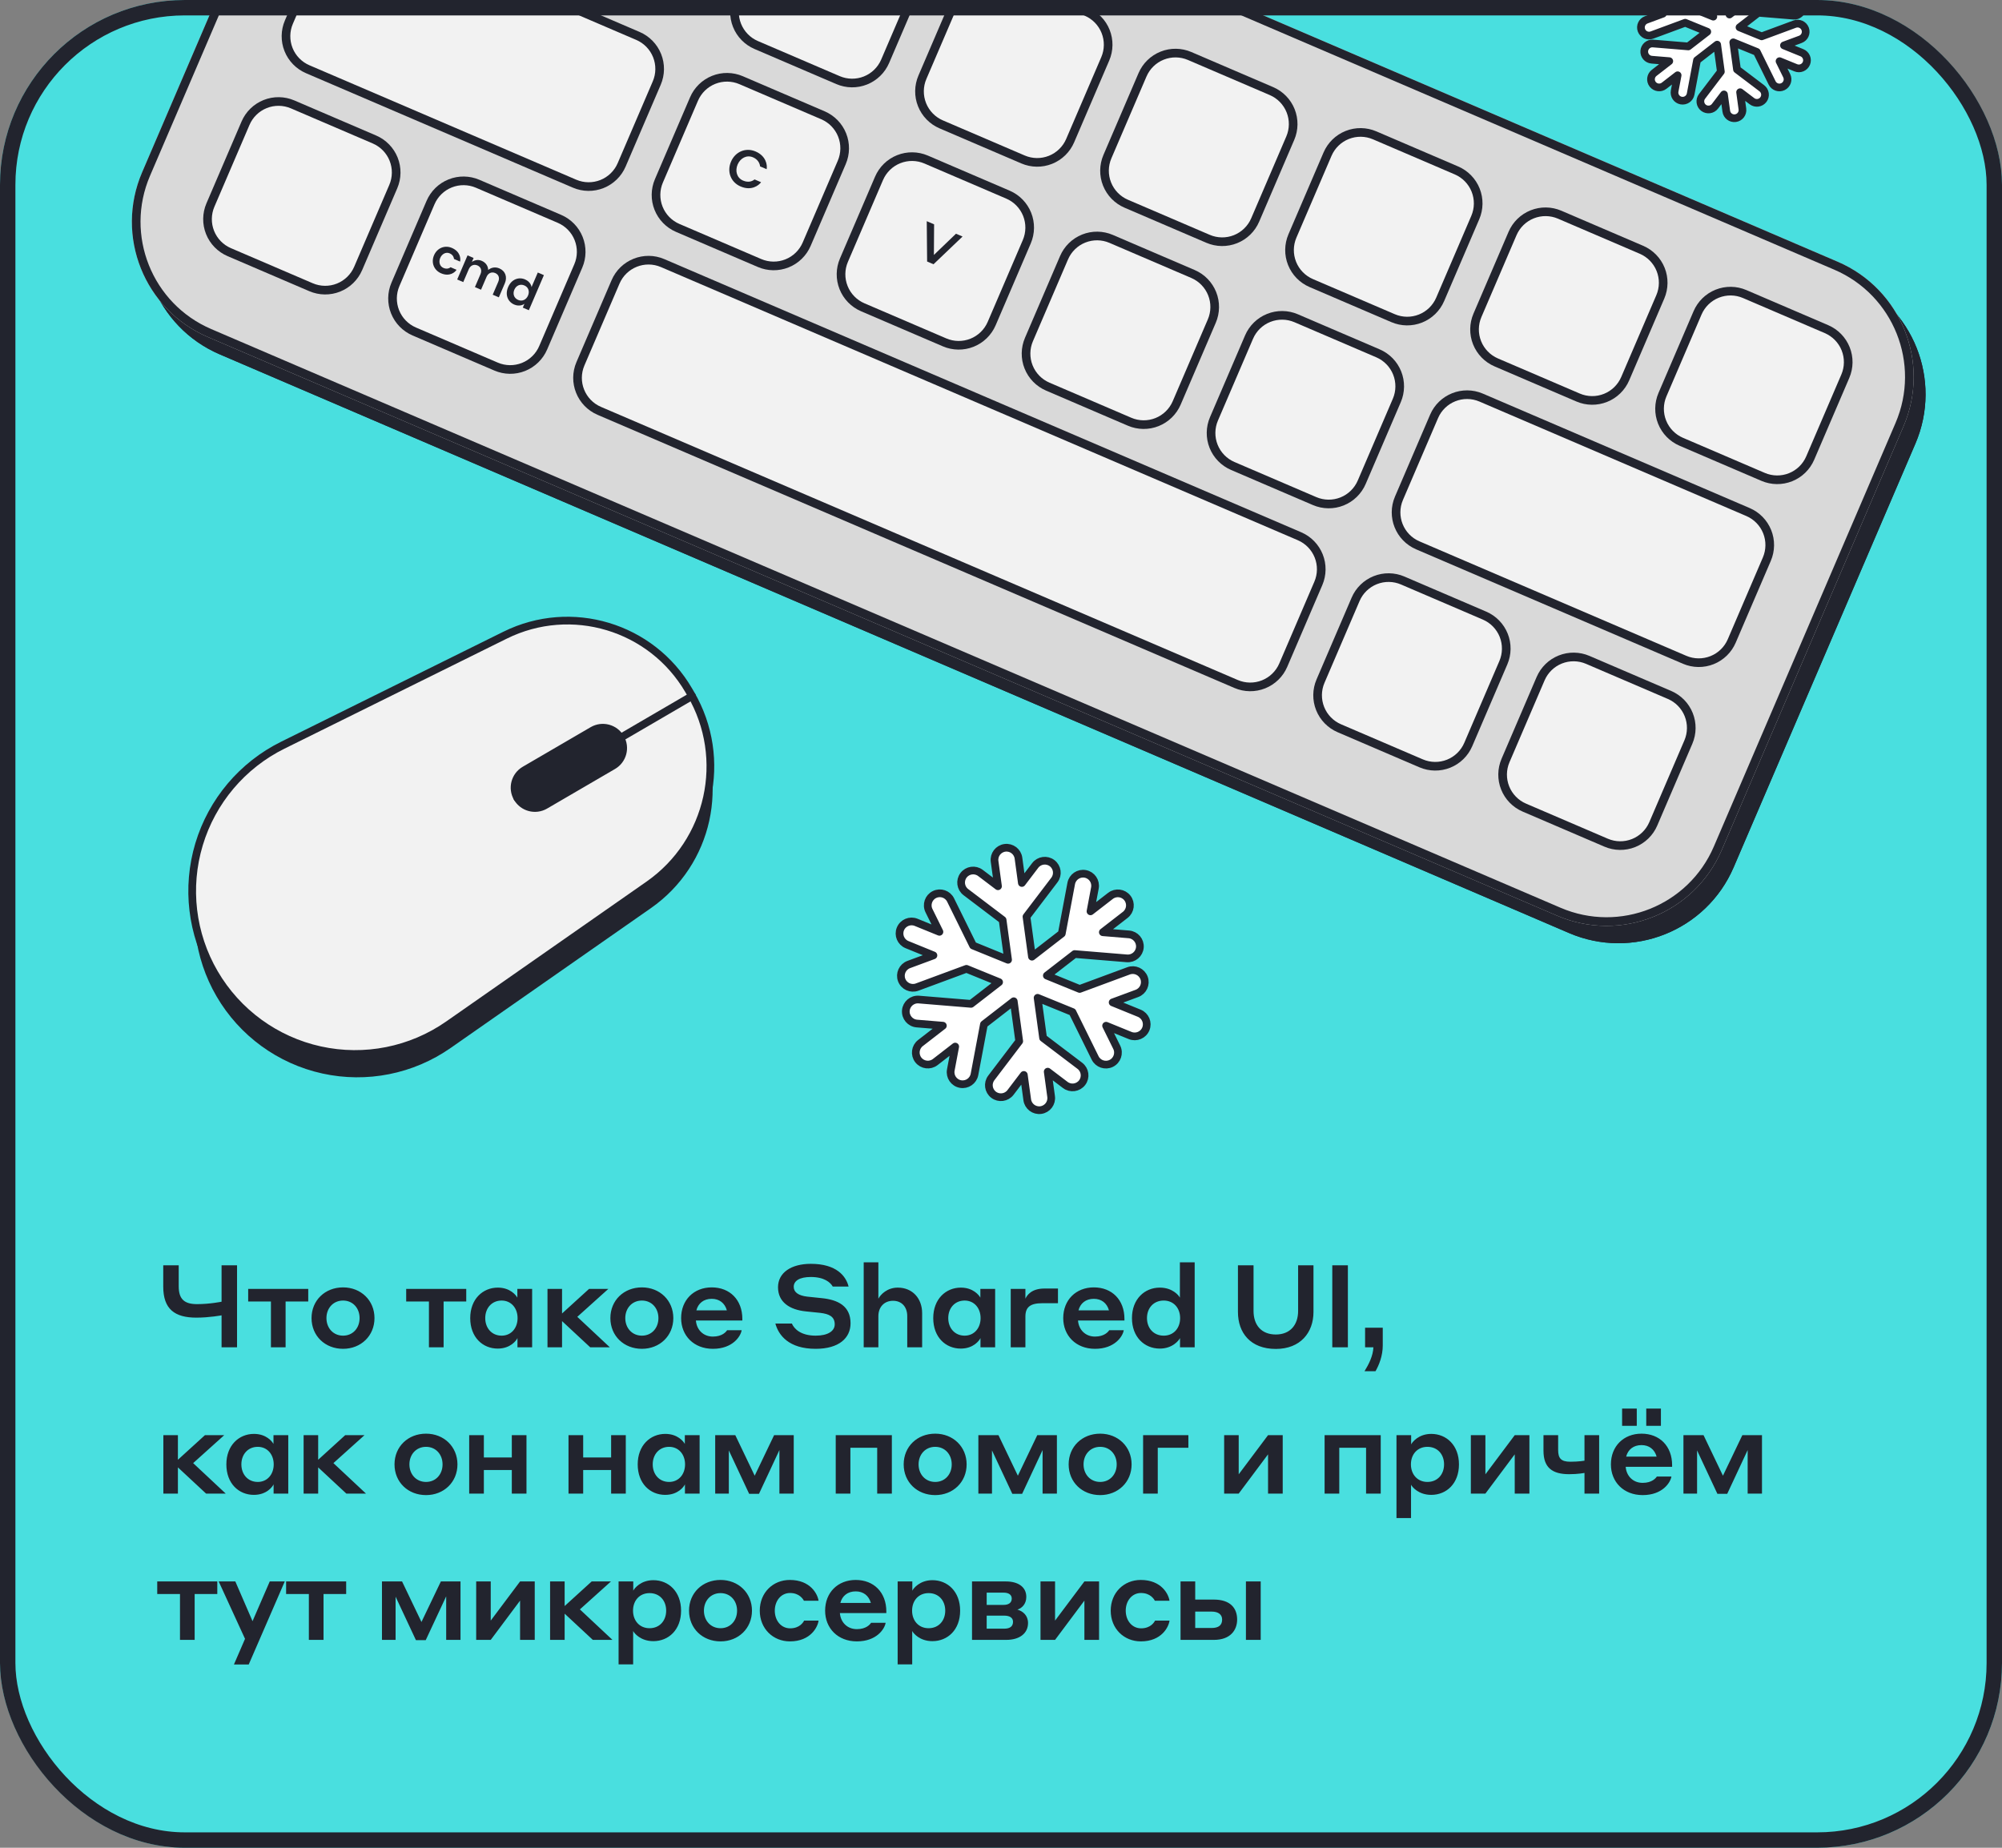 <?xml version="1.0" encoding="UTF-8"?> <svg xmlns="http://www.w3.org/2000/svg" width="260" height="240" viewBox="0 0 260 240" fill="none"><rect x="0" y="0" width="260" height="240" fill="#808080" stroke="none"/> <g clip-path="url(#clip0_340_613)"> <rect width="260" height="240" rx="24" fill="#49DFDF"></rect> <path d="M28.775 175V170.845C28.775 170.845 27.2 171.145 25.505 171.145C22.685 171.145 21.2 170.035 21.2 167.11V164.35H23.21V167.08C23.21 168.79 23.99 169.39 25.595 169.39C27.26 169.39 28.775 169.075 28.775 169.075V164.35H30.785V175H28.775ZM35.186 175V169.045H32.231V167.41H40.031V169.045H37.091V175H35.186ZM44.555 167.215C46.865 167.215 48.635 168.895 48.635 171.205C48.635 173.515 46.865 175.195 44.555 175.195C42.215 175.195 40.46 173.515 40.46 171.205C40.46 168.895 42.215 167.215 44.555 167.215ZM44.555 173.485C45.83 173.485 46.7 172.495 46.7 171.205C46.7 169.915 45.83 168.925 44.555 168.925C43.265 168.925 42.395 169.93 42.395 171.205C42.395 172.48 43.265 173.485 44.555 173.485ZM55.706 175V169.045H52.751V167.41H60.551V169.045H57.611V175H55.706ZM67.203 173.8C67.053 174.115 66.303 175.165 64.638 175.165C62.688 175.165 61.068 173.695 61.068 171.205C61.068 168.745 62.688 167.245 64.653 167.245C66.258 167.245 67.023 168.235 67.188 168.55V167.41H69.108V175H67.203V173.8ZM67.218 171.205C67.218 169.915 66.393 168.925 65.148 168.925C63.858 168.925 63.018 169.915 63.018 171.205C63.018 172.495 63.858 173.485 65.148 173.485C66.393 173.485 67.218 172.495 67.218 171.205ZM71.103 175V167.41H72.993V170.605L76.503 167.41H79.008L74.973 171.04L79.203 175H76.653L72.993 171.595V175H71.103ZM83.365 167.215C85.675 167.215 87.445 168.895 87.445 171.205C87.445 173.515 85.675 175.195 83.365 175.195C81.025 175.195 79.27 173.515 79.27 171.205C79.27 168.895 81.025 167.215 83.365 167.215ZM83.365 173.485C84.64 173.485 85.51 172.495 85.51 171.205C85.51 169.915 84.64 168.925 83.365 168.925C82.075 168.925 81.205 169.93 81.205 171.205C81.205 172.48 82.075 173.485 83.365 173.485ZM92.433 167.215C94.773 167.215 96.408 168.82 96.408 171.31V171.52H90.378C90.468 172.705 91.323 173.605 92.583 173.605C93.798 173.605 94.293 172.99 94.428 172.78H96.318C96.198 173.56 95.163 175.195 92.583 175.195C90.108 175.195 88.458 173.485 88.458 171.205C88.458 168.85 90.108 167.215 92.433 167.215ZM92.433 168.7C91.398 168.7 90.678 169.27 90.438 170.2H94.398C94.128 169.24 93.408 168.7 92.433 168.7ZM105.301 165.865C103.846 165.865 103.081 166.36 103.081 167.14C103.081 167.86 103.711 168.28 104.821 168.415C105.481 168.475 105.976 168.535 106.696 168.61C108.826 168.82 110.461 169.63 110.461 171.88C110.461 173.8 108.946 175.195 105.931 175.195C102.451 175.195 101.116 173.44 100.696 171.91H102.841C103.126 172.585 103.981 173.485 105.931 173.485C107.551 173.485 108.406 172.87 108.406 172.015C108.406 170.995 107.656 170.665 106.561 170.53C105.856 170.455 105.376 170.41 104.671 170.335C102.541 170.125 101.041 169.12 101.041 167.2C101.041 165.295 102.766 164.155 105.301 164.155C108.646 164.155 109.876 165.76 110.206 167.11H108.151C107.851 166.57 107.041 165.865 105.301 165.865ZM112.169 175V163.96H114.074V168.685C114.359 168.145 115.214 167.245 116.594 167.245C118.499 167.245 119.759 168.64 119.759 170.575V175H117.824V170.95C117.824 169.75 117.104 168.955 115.979 168.955C114.824 168.955 114.074 169.78 114.074 170.95V175H112.169ZM127.335 173.8C127.185 174.115 126.435 175.165 124.77 175.165C122.82 175.165 121.2 173.695 121.2 171.205C121.2 168.745 122.82 167.245 124.785 167.245C126.39 167.245 127.155 168.235 127.32 168.55V167.41H129.24V175H127.335V173.8ZM127.35 171.205C127.35 169.915 126.525 168.925 125.28 168.925C123.99 168.925 123.15 169.915 123.15 171.205C123.15 172.495 123.99 173.485 125.28 173.485C126.525 173.485 127.35 172.495 127.35 171.205ZM133.169 171.01V175H131.264V167.41H133.169V168.685C133.364 168.25 133.949 167.365 135.629 167.365H137.399V169.27H135.374C133.754 169.27 133.169 169.81 133.169 171.01ZM142.057 167.215C144.397 167.215 146.032 168.82 146.032 171.31V171.52H140.002C140.092 172.705 140.947 173.605 142.207 173.605C143.422 173.605 143.917 172.99 144.052 172.78H145.942C145.822 173.56 144.787 175.195 142.207 175.195C139.732 175.195 138.082 173.485 138.082 171.205C138.082 168.85 139.732 167.215 142.057 167.215ZM142.057 168.7C141.022 168.7 140.302 169.27 140.062 170.2H144.022C143.752 169.24 143.032 168.7 142.057 168.7ZM153.248 173.8C153.098 174.1 152.288 175.165 150.623 175.165C148.643 175.165 147.008 173.68 147.008 171.205C147.008 168.73 148.658 167.245 150.623 167.245C152.273 167.245 153.083 168.25 153.233 168.55V163.96H155.153V175H153.248V173.8ZM153.263 171.205C153.263 169.9 152.423 168.925 151.133 168.925C149.813 168.925 148.958 169.9 148.958 171.205C148.958 172.51 149.813 173.485 151.133 173.485C152.423 173.485 153.263 172.51 153.263 171.205ZM168.587 170.275V164.35H170.582V170.41C170.582 173.08 168.887 175.21 165.692 175.21C162.392 175.21 160.772 173.11 160.772 170.41V164.35H162.797V170.275C162.797 172.105 163.817 173.335 165.692 173.335C167.537 173.335 168.587 172.105 168.587 170.275ZM173.024 175V164.35H175.049V175H173.024ZM178.634 178.105H177.209C177.764 177.205 178.319 176.11 178.364 175H177.284V172.45H179.579V174.76C179.579 176.095 179.099 177.31 178.634 178.105ZM21.215 194V186.41H23.105V189.605L26.615 186.41H29.12L25.085 190.04L29.315 194H26.765L23.105 190.595V194H21.215ZM35.532 192.8C35.382 193.115 34.632 194.165 32.967 194.165C31.017 194.165 29.397 192.695 29.397 190.205C29.397 187.745 31.017 186.245 32.982 186.245C34.587 186.245 35.352 187.235 35.517 187.55V186.41H37.437V194H35.532V192.8ZM35.547 190.205C35.547 188.915 34.722 187.925 33.477 187.925C32.187 187.925 31.347 188.915 31.347 190.205C31.347 191.495 32.187 192.485 33.477 192.485C34.722 192.485 35.547 191.495 35.547 190.205ZM39.431 194V186.41H41.321V189.605L44.831 186.41H47.336L43.301 190.04L47.531 194H44.981L41.321 190.595V194H39.431ZM55.33 186.215C57.64 186.215 59.41 187.895 59.41 190.205C59.41 192.515 57.64 194.195 55.33 194.195C52.99 194.195 51.235 192.515 51.235 190.205C51.235 187.895 52.99 186.215 55.33 186.215ZM55.33 192.485C56.605 192.485 57.475 191.495 57.475 190.205C57.475 188.915 56.605 187.925 55.33 187.925C54.04 187.925 53.17 188.93 53.17 190.205C53.17 191.48 54.04 192.485 55.33 192.485ZM60.934 194V186.41H62.839V189.305H66.469V186.41H68.374V194H66.469V190.94H62.839V194H60.934ZM73.832 194V186.41H75.737V189.305H79.367V186.41H81.272V194H79.367V190.94H75.737V194H73.832ZM88.954 192.8C88.804 193.115 88.054 194.165 86.389 194.165C84.439 194.165 82.819 192.695 82.819 190.205C82.819 187.745 84.439 186.245 86.404 186.245C88.009 186.245 88.774 187.235 88.939 187.55V186.41H90.859V194H88.954V192.8ZM88.969 190.205C88.969 188.915 88.144 187.925 86.899 187.925C85.609 187.925 84.769 188.915 84.769 190.205C84.769 191.495 85.609 192.485 86.899 192.485C88.144 192.485 88.969 191.495 88.969 190.205ZM92.883 194V186.41H95.493L98.013 191.675L100.533 186.41H103.083V194H101.223V188.345L98.569 194.03H97.293L94.653 188.39V194H92.883ZM108.536 194V186.41H115.826V194H113.921V188.045H110.441V194H108.536ZM121.456 186.215C123.766 186.215 125.536 187.895 125.536 190.205C125.536 192.515 123.766 194.195 121.456 194.195C119.116 194.195 117.361 192.515 117.361 190.205C117.361 187.895 119.116 186.215 121.456 186.215ZM121.456 192.485C122.731 192.485 123.601 191.495 123.601 190.205C123.601 188.915 122.731 187.925 121.456 187.925C120.166 187.925 119.296 188.93 119.296 190.205C119.296 191.48 120.166 192.485 121.456 192.485ZM127.06 194V186.41H129.67L132.19 191.675L134.71 186.41H137.26V194H135.4V188.345L132.745 194.03H131.47L128.83 188.39V194H127.06ZM142.881 186.215C145.191 186.215 146.961 187.895 146.961 190.205C146.961 192.515 145.191 194.195 142.881 194.195C140.541 194.195 138.786 192.515 138.786 190.205C138.786 187.895 140.541 186.215 142.881 186.215ZM142.881 192.485C144.156 192.485 145.026 191.495 145.026 190.205C145.026 188.915 144.156 187.925 142.881 187.925C141.591 187.925 140.721 188.93 140.721 190.205C140.721 191.48 141.591 192.485 142.881 192.485ZM148.454 194V186.41H154.334V188.045H150.359V194H148.454ZM158.981 194V186.41H160.871V191.495L164.681 186.41H166.586V194H164.681V188.9L160.871 194H158.981ZM172.026 194V186.41H179.316V194H177.411V188.045H173.931V194H172.026ZM183.251 192.845V197.18H181.361V186.41H183.266V187.61C183.401 187.325 184.226 186.245 185.876 186.245C187.856 186.245 189.476 187.73 189.476 190.205C189.476 192.695 187.856 194.165 185.876 194.165C184.226 194.165 183.401 193.145 183.251 192.845ZM183.236 190.205C183.236 191.495 184.076 192.485 185.381 192.485C186.701 192.485 187.541 191.495 187.541 190.205C187.541 188.9 186.701 187.925 185.381 187.925C184.076 187.925 183.236 188.9 183.236 190.205ZM191.019 194V186.41H192.909V191.495L196.719 186.41H198.624V194H196.719V188.9L192.909 194H191.019ZM205.777 194V191.315C205.777 191.315 204.952 191.48 203.797 191.48C201.622 191.48 200.452 190.655 200.452 188.435V186.41H202.357V188.33C202.357 189.365 202.687 189.86 203.932 189.86C205.042 189.86 205.777 189.725 205.777 189.725V186.41H207.682V194H205.777ZM210.663 185.195V182.96H212.568V185.195H210.663ZM213.798 185.195V182.96H215.703V185.195H213.798ZM213.183 186.215C215.523 186.215 217.158 187.82 217.158 190.31V190.52H211.128C211.218 191.705 212.073 192.605 213.333 192.605C214.548 192.605 215.043 191.99 215.178 191.78H217.068C216.948 192.56 215.913 194.195 213.333 194.195C210.858 194.195 209.208 192.485 209.208 190.205C209.208 187.85 210.858 186.215 213.183 186.215ZM213.183 187.7C212.148 187.7 211.428 188.27 211.188 189.2H215.148C214.878 188.24 214.158 187.7 213.183 187.7ZM218.629 194V186.41H221.239L223.759 191.675L226.279 186.41H228.829V194H226.969V188.345L224.314 194.03H223.039L220.399 188.39V194H218.629ZM23.375 213V207.045H20.42V205.41H28.22V207.045H25.28V213H23.375ZM30.382 216.195L31.822 212.865L28.402 205.41H30.562L32.797 210.57L35.032 205.41H36.982L32.302 216.195H30.382ZM40.112 213V207.045H37.157V205.41H44.957V207.045H42.017V213H40.112ZM49.606 213V205.41H52.216L54.736 210.675L57.256 205.41H59.806V213H57.946V207.345L55.291 213.03H54.016L51.376 207.39V213H49.606ZM61.842 213V205.41H63.732V210.495L67.542 205.41H69.447V213H67.542V207.9L63.732 213H61.842ZM71.44 213V205.41H73.33V208.605L76.84 205.41H79.345L75.31 209.04L79.54 213H76.99L73.33 209.595V213H71.44ZM82.226 211.845V216.18H80.336V205.41H82.241V206.61C82.376 206.325 83.201 205.245 84.851 205.245C86.831 205.245 88.451 206.73 88.451 209.205C88.451 211.695 86.831 213.165 84.851 213.165C83.201 213.165 82.376 212.145 82.226 211.845ZM82.211 209.205C82.211 210.495 83.051 211.485 84.356 211.485C85.676 211.485 86.516 210.495 86.516 209.205C86.516 207.9 85.676 206.925 84.356 206.925C83.051 206.925 82.211 207.9 82.211 209.205ZM93.579 205.215C95.889 205.215 97.659 206.895 97.659 209.205C97.659 211.515 95.889 213.195 93.579 213.195C91.239 213.195 89.484 211.515 89.484 209.205C89.484 206.895 91.239 205.215 93.579 205.215ZM93.579 211.485C94.854 211.485 95.724 210.495 95.724 209.205C95.724 207.915 94.854 206.925 93.579 206.925C92.289 206.925 91.419 207.93 91.419 209.205C91.419 210.48 92.289 211.485 93.579 211.485ZM104.402 207.915C104.297 207.705 103.817 206.91 102.602 206.91C101.432 206.91 100.622 207.93 100.622 209.205C100.622 210.48 101.432 211.5 102.617 211.5C103.862 211.5 104.327 210.705 104.432 210.495H106.307C106.217 211.29 105.302 213.195 102.587 213.195C100.397 213.195 98.672 211.545 98.672 209.205C98.672 206.865 100.382 205.215 102.572 205.215C105.272 205.215 106.187 207.075 106.307 207.915H104.402ZM111.133 205.215C113.473 205.215 115.108 206.82 115.108 209.31V209.52H109.078C109.168 210.705 110.023 211.605 111.283 211.605C112.498 211.605 112.993 210.99 113.128 210.78H115.018C114.898 211.56 113.863 213.195 111.283 213.195C108.808 213.195 107.158 211.485 107.158 209.205C107.158 206.85 108.808 205.215 111.133 205.215ZM111.133 206.7C110.098 206.7 109.378 207.27 109.138 208.2H113.098C112.828 207.24 112.108 206.7 111.133 206.7ZM118.468 211.845V216.18H116.578V205.41H118.483V206.61C118.618 206.325 119.443 205.245 121.093 205.245C123.073 205.245 124.693 206.73 124.693 209.205C124.693 211.695 123.073 213.165 121.093 213.165C119.443 213.165 118.618 212.145 118.468 211.845ZM118.453 209.205C118.453 210.495 119.293 211.485 120.598 211.485C121.918 211.485 122.758 210.495 122.758 209.205C122.758 207.9 121.918 206.925 120.598 206.925C119.293 206.925 118.453 207.9 118.453 209.205ZM126.236 213V205.41H130.646C132.191 205.41 133.286 206.1 133.286 207.42C133.286 208.35 132.701 208.89 132.131 209.07C132.836 209.265 133.511 209.82 133.511 210.81C133.511 212.13 132.446 213 130.676 213H126.236ZM130.346 206.865H128.141V208.455H130.346C130.961 208.455 131.396 208.2 131.396 207.63C131.396 207.135 130.991 206.865 130.346 206.865ZM130.421 209.85H128.141V211.545H130.421C131.186 211.545 131.561 211.23 131.561 210.645C131.561 210.195 131.216 209.85 130.421 209.85ZM135.131 213V205.41H137.021V210.495L140.831 205.41H142.736V213H140.831V207.9L137.021 213H135.131ZM149.979 207.915C149.874 207.705 149.394 206.91 148.179 206.91C147.009 206.91 146.199 207.93 146.199 209.205C146.199 210.48 147.009 211.5 148.194 211.5C149.439 211.5 149.904 210.705 150.009 210.495H151.884C151.794 211.29 150.879 213.195 148.164 213.195C145.974 213.195 144.249 211.545 144.249 209.205C144.249 206.865 145.959 205.215 148.149 205.215C150.849 205.215 151.764 207.075 151.884 207.915H149.979ZM157.638 207.765C159.798 207.765 160.668 208.89 160.668 210.36C160.668 211.725 159.798 213 157.653 213H153.318V205.41H155.223V207.765H157.638ZM161.808 213V205.41H163.728V213H161.808ZM157.353 209.325H155.223V211.455H157.353C158.238 211.455 158.718 211.11 158.718 210.36C158.718 209.715 158.238 209.325 157.353 209.325Z" fill="#22242E"></path> <path d="M43.592 -30.371C47.136 -38.633 56.707 -42.459 64.969 -38.914L240.208 36.251C248.47 39.794 252.295 49.365 248.751 57.628L225.151 112.648C221.607 120.91 212.036 124.735 203.774 121.191L28.536 46.026C20.273 42.482 16.448 32.911 19.992 24.649L43.592 -30.371Z" fill="#22242E"></path> <path fill-rule="evenodd" clip-rule="evenodd" d="M239.765 37.282L64.527 -37.883C56.834 -41.182 47.923 -37.621 44.624 -29.928L21.024 25.091C17.724 32.784 21.285 41.695 28.978 44.995L204.216 120.16C211.909 123.459 220.82 119.898 224.12 112.205L247.719 57.185C251.019 49.493 247.458 40.582 239.765 37.282ZM64.969 -38.914C56.707 -42.459 47.136 -38.633 43.592 -30.371L19.992 24.649C16.448 32.911 20.273 42.482 28.536 46.026L203.774 121.191C212.036 124.735 221.607 120.91 225.151 112.648L248.751 57.628C252.295 49.365 248.47 39.794 240.208 36.251L64.969 -38.914Z" fill="#22242E"></path> <path d="M42.049 -32.623C45.593 -40.886 55.164 -44.711 63.426 -41.167L238.665 33.998C246.927 37.542 250.752 47.113 247.208 55.376L223.608 110.395C220.064 118.658 210.493 122.483 202.231 118.939L26.993 43.774C18.73 40.23 14.905 30.659 18.449 22.396L42.049 -32.623Z" fill="#D9D9D9"></path> <path fill-rule="evenodd" clip-rule="evenodd" d="M238.222 35.03L62.984 -40.135C55.291 -43.435 46.38 -39.874 43.081 -32.181L19.481 22.839C16.181 30.532 19.742 39.443 27.435 42.742L202.673 117.907C210.366 121.207 219.277 117.645 222.577 109.953L246.176 54.933C249.476 47.24 245.915 38.329 238.222 35.03ZM63.426 -41.167C55.164 -44.711 45.593 -40.886 42.049 -32.623L18.449 22.396C14.905 30.659 18.73 40.23 26.993 43.774L202.231 118.939C210.493 122.483 220.064 118.658 223.608 110.395L247.208 55.376C250.752 47.113 246.927 37.542 238.665 33.998L63.426 -41.167Z" fill="#22242E"></path> <path fill-rule="evenodd" clip-rule="evenodd" d="M95.484 -12.972C95.971 -14.108 95.987 -15.391 95.529 -16.538C95.07 -17.685 94.174 -18.604 93.038 -19.091L82.412 -23.649C81.278 -24.136 79.994 -24.152 78.847 -23.694C77.7 -23.235 76.782 -22.339 76.294 -21.203L71.737 -10.578C71.25 -9.442 71.233 -8.159 71.692 -7.012C72.15 -5.865 73.046 -4.946 74.181 -4.459L84.807 0.099C85.943 0.586 87.226 0.602 88.373 0.144C89.52 -0.315 90.439 -1.211 90.926 -2.347L95.484 -12.972Z" fill="#F2F2F2"></path> <path fill-rule="evenodd" clip-rule="evenodd" d="M78.639 -24.215C79.925 -24.729 81.362 -24.71 82.634 -24.165L93.26 -19.607C94.532 -19.061 95.537 -18.032 96.05 -16.746C96.564 -15.461 96.546 -14.023 96 -12.75L91.442 -2.125C90.896 -0.853 89.867 0.151 88.582 0.665C87.296 1.179 85.858 1.16 84.586 0.615L73.96 -3.943C72.688 -4.489 71.684 -5.518 71.171 -6.803C70.657 -8.089 70.675 -9.527 71.221 -10.799L75.779 -21.424C76.325 -22.697 77.354 -23.701 78.639 -24.215ZM82.191 -23.133C81.193 -23.561 80.065 -23.576 79.056 -23.172C78.047 -22.769 77.239 -21.981 76.811 -20.982L72.253 -10.357C71.824 -9.358 71.81 -8.229 72.213 -7.22C72.616 -6.211 73.404 -5.403 74.402 -4.975L85.028 -0.417C86.028 0.011 87.156 0.026 88.165 -0.377C89.174 -0.781 89.982 -1.569 90.41 -2.568L94.968 -13.193C95.397 -14.192 95.411 -15.321 95.008 -16.33C94.605 -17.338 93.816 -18.146 92.817 -18.575L82.191 -23.133Z" fill="#22242E"></path> <path fill-rule="evenodd" clip-rule="evenodd" d="M119.511 -2.665C119.999 -3.801 120.015 -5.084 119.557 -6.231C119.098 -7.378 118.202 -8.297 117.066 -8.784L106.44 -13.342C105.306 -13.829 104.022 -13.845 102.875 -13.387C101.728 -12.928 100.809 -12.032 100.322 -10.896L95.765 -0.271C95.277 0.865 95.261 2.148 95.719 3.295C96.178 4.442 97.074 5.361 98.209 5.847L108.835 10.405C109.971 10.893 111.254 10.909 112.401 10.451C113.548 9.992 114.467 9.096 114.954 7.96L119.511 -2.665Z" fill="#F2F2F2"></path> <path fill-rule="evenodd" clip-rule="evenodd" d="M102.667 -13.908C103.952 -14.422 105.39 -14.403 106.662 -13.858L117.288 -9.3C118.56 -8.754 119.564 -7.725 120.078 -6.439C120.592 -5.154 120.573 -3.716 120.028 -2.443L115.47 8.181C114.924 9.454 113.895 10.458 112.609 10.972C111.324 11.486 109.886 11.467 108.614 10.921L97.988 6.363C96.716 5.818 95.712 4.789 95.198 3.503C94.685 2.218 94.703 0.78 95.249 -0.492L99.807 -11.117C100.352 -12.39 101.382 -13.394 102.667 -13.908ZM106.219 -12.826C105.221 -13.254 104.092 -13.269 103.084 -12.865C102.075 -12.462 101.267 -11.674 100.838 -10.675L96.281 -0.05C95.852 0.949 95.838 2.078 96.241 3.087C96.644 4.096 97.432 4.904 98.43 5.332L109.056 9.89C110.055 10.318 111.184 10.333 112.193 9.929C113.202 9.526 114.01 8.738 114.438 7.739L118.996 -2.886C119.424 -3.885 119.439 -5.014 119.036 -6.023C118.632 -7.032 117.844 -7.84 116.845 -8.268L106.219 -12.826Z" fill="#22242E"></path> <path fill-rule="evenodd" clip-rule="evenodd" d="M143.539 7.642C144.027 6.506 144.043 5.223 143.585 4.076C143.126 2.929 142.23 2.01 141.094 1.523L130.468 -3.035C129.333 -3.522 128.05 -3.538 126.903 -3.08C125.756 -2.621 124.837 -1.725 124.35 -0.589L119.792 10.036C119.305 11.171 119.289 12.455 119.747 13.602C120.206 14.749 121.102 15.668 122.237 16.154L132.863 20.712C133.998 21.2 135.282 21.216 136.429 20.758C137.576 20.299 138.495 19.403 138.982 18.267L143.539 7.642Z" fill="#F2F2F2"></path> <path fill-rule="evenodd" clip-rule="evenodd" d="M126.695 -3.601C127.98 -4.115 129.418 -4.096 130.689 -3.551L141.315 1.007C142.588 1.553 143.592 2.582 144.106 3.868C144.62 5.153 144.601 6.591 144.055 7.863L139.498 18.488C138.952 19.761 137.923 20.765 136.637 21.279C135.352 21.793 133.914 21.774 132.641 21.228L122.015 16.67C120.744 16.125 119.74 15.096 119.226 13.81C118.712 12.525 118.731 11.087 119.277 9.814L123.834 -0.81C124.38 -2.083 125.409 -3.087 126.695 -3.601ZM130.247 -2.519C129.249 -2.947 128.12 -2.962 127.111 -2.559C126.103 -2.155 125.295 -1.367 124.866 -0.368L120.309 10.257C119.88 11.256 119.866 12.385 120.269 13.394C120.672 14.402 121.46 15.21 122.458 15.639L133.084 20.197C134.083 20.625 135.212 20.64 136.221 20.236C137.229 19.833 138.037 19.045 138.466 18.046L143.024 7.421C143.452 6.422 143.467 5.293 143.063 4.284C142.66 3.275 141.872 2.467 140.873 2.039L130.247 -2.519Z" fill="#22242E"></path> <path fill-rule="evenodd" clip-rule="evenodd" d="M167.567 17.949C168.054 16.813 168.071 15.53 167.612 14.383C167.154 13.236 166.258 12.317 165.122 11.83L154.496 7.272C153.361 6.785 152.078 6.769 150.931 7.227C149.784 7.685 148.865 8.582 148.378 9.718L143.82 20.343C143.333 21.478 143.317 22.762 143.775 23.909C144.234 25.056 145.13 25.974 146.264 26.461L156.89 31.019C158.026 31.506 159.31 31.523 160.457 31.064C161.604 30.606 162.522 29.71 163.01 28.574L167.567 17.949Z" fill="#F2F2F2"></path> <path fill-rule="evenodd" clip-rule="evenodd" d="M150.723 6.706C152.008 6.192 153.446 6.211 154.717 6.756L165.343 11.314C166.616 11.86 167.62 12.889 168.134 14.174C168.647 15.46 168.629 16.898 168.083 18.17L163.526 28.795C162.98 30.068 161.951 31.072 160.665 31.586C159.38 32.099 157.942 32.081 156.669 31.535L146.043 26.977C144.772 26.432 143.768 25.403 143.254 24.117C142.74 22.832 142.759 21.394 143.305 20.121L147.862 9.496C148.408 8.224 149.437 7.22 150.723 6.706ZM154.275 7.788C153.277 7.36 152.148 7.345 151.139 7.748C150.131 8.151 149.323 8.94 148.894 9.939L144.336 20.564C143.908 21.563 143.893 22.692 144.297 23.701C144.7 24.709 145.488 25.517 146.486 25.945L157.112 30.503C158.111 30.932 159.24 30.946 160.248 30.543C161.257 30.14 162.065 29.352 162.494 28.353L167.051 17.728C167.48 16.729 167.494 15.6 167.091 14.591C166.688 13.582 165.9 12.774 164.901 12.346L154.275 7.788Z" fill="#22242E"></path> <path fill-rule="evenodd" clip-rule="evenodd" d="M191.595 28.256C192.082 27.12 192.099 25.836 191.64 24.689C191.182 23.542 190.285 22.624 189.15 22.136L178.524 17.578C177.389 17.092 176.106 17.075 174.959 17.534C173.812 17.992 172.893 18.888 172.406 20.024L167.848 30.649C167.361 31.785 167.345 33.068 167.803 34.215C168.261 35.363 169.158 36.281 170.292 36.768L180.918 41.326C182.054 41.813 183.337 41.83 184.484 41.371C185.632 40.913 186.55 40.016 187.037 38.88L191.595 28.256Z" fill="#F2F2F2"></path> <path fill-rule="evenodd" clip-rule="evenodd" d="M174.751 17.012C176.036 16.499 177.474 16.517 178.745 17.062L189.371 21.621C190.644 22.166 191.648 23.196 192.162 24.481C192.675 25.767 192.657 27.204 192.111 28.477L187.553 39.102C187.008 40.374 185.978 41.379 184.693 41.892C183.407 42.406 181.97 42.388 180.697 41.842L170.071 37.284C168.8 36.739 167.796 35.709 167.282 34.424C166.768 33.138 166.787 31.701 167.332 30.428L171.89 19.803C172.436 18.531 173.465 17.526 174.751 17.012ZM178.303 18.094C177.305 17.666 176.176 17.652 175.167 18.055C174.158 18.458 173.35 19.247 172.922 20.246L168.364 30.871C167.936 31.87 167.921 32.998 168.324 34.007C168.727 35.016 169.516 35.824 170.514 36.252L181.14 40.81C182.139 41.239 183.268 41.253 184.276 40.85C185.285 40.447 186.093 39.658 186.522 38.659L191.079 28.034C191.508 27.035 191.522 25.906 191.119 24.898C190.716 23.889 189.928 23.081 188.929 22.652L178.303 18.094Z" fill="#22242E"></path> <path fill-rule="evenodd" clip-rule="evenodd" d="M215.622 38.562C216.11 37.427 216.126 36.143 215.668 34.996C215.209 33.849 214.313 32.931 213.177 32.443L202.551 27.885C201.416 27.398 200.133 27.382 198.986 27.84C197.839 28.299 196.92 29.195 196.433 30.331L191.875 40.956C191.388 42.092 191.372 43.375 191.83 44.522C192.289 45.669 193.185 46.588 194.32 47.075L204.946 51.633C206.081 52.12 207.365 52.136 208.512 51.678C209.659 51.219 210.578 50.323 211.065 49.187L215.622 38.562Z" fill="#F2F2F2"></path> <path fill-rule="evenodd" clip-rule="evenodd" d="M198.778 27.319C200.063 26.806 201.501 26.824 202.772 27.369L213.398 31.927C214.671 32.473 215.675 33.502 216.189 34.788C216.703 36.073 216.684 37.511 216.138 38.784L211.581 49.409C211.035 50.681 210.006 51.686 208.72 52.199C207.435 52.713 205.997 52.695 204.724 52.149L194.098 47.591C192.827 47.045 191.823 46.016 191.309 44.731C190.795 43.445 190.814 42.007 191.36 40.735L195.917 30.11C196.463 28.837 197.492 27.833 198.778 27.319ZM202.33 28.401C201.332 27.973 200.203 27.959 199.194 28.362C198.186 28.765 197.378 29.553 196.949 30.552L192.392 41.178C191.963 42.177 191.949 43.305 192.352 44.314C192.755 45.323 193.543 46.131 194.541 46.559L205.167 51.117C206.166 51.546 207.295 51.56 208.304 51.157C209.312 50.754 210.12 49.965 210.549 48.966L215.107 38.341C215.535 37.342 215.55 36.213 215.146 35.205C214.743 34.196 213.955 33.388 212.956 32.959L202.33 28.401Z" fill="#22242E"></path> <path fill-rule="evenodd" clip-rule="evenodd" d="M239.651 48.869C240.138 47.733 240.154 46.45 239.696 45.303C239.237 44.156 238.341 43.237 237.205 42.75L226.579 38.192C225.445 37.705 224.161 37.689 223.014 38.147C221.867 38.606 220.949 39.502 220.461 40.638L215.904 51.263C215.417 52.399 215.4 53.682 215.859 54.829C216.317 55.976 217.213 56.895 218.348 57.382L228.974 61.94C230.11 62.427 231.393 62.443 232.54 61.985C233.687 61.526 234.606 60.63 235.093 59.494L239.651 48.869Z" fill="#F2F2F2"></path> <path fill-rule="evenodd" clip-rule="evenodd" d="M222.806 37.626C224.092 37.113 225.529 37.131 226.801 37.676L237.427 42.234C238.699 42.78 239.704 43.809 240.217 45.095C240.731 46.38 240.713 47.818 240.167 49.091L235.609 59.716C235.063 60.988 234.034 61.992 232.749 62.506C231.463 63.02 230.025 63.002 228.753 62.456L218.127 57.898C216.855 57.352 215.851 56.323 215.337 55.038C214.824 53.752 214.842 52.314 215.388 51.042L219.946 40.417C220.492 39.144 221.521 38.14 222.806 37.626ZM226.358 38.708C225.36 38.28 224.232 38.266 223.223 38.669C222.214 39.072 221.406 39.86 220.977 40.859L216.42 51.484C215.991 52.483 215.977 53.612 216.38 54.621C216.783 55.63 217.572 56.438 218.569 56.866L229.195 61.424C230.194 61.852 231.323 61.867 232.332 61.464C233.341 61.06 234.149 60.272 234.577 59.273L239.135 48.648C239.564 47.649 239.578 46.52 239.175 45.511C238.772 44.503 237.983 43.695 236.984 43.266L226.358 38.708Z" fill="#22242E"></path> <path fill-rule="evenodd" clip-rule="evenodd" d="M82.848 4.667C83.984 5.154 84.879 6.072 85.338 7.22C85.797 8.367 85.78 9.65 85.293 10.786L80.736 21.411C80.248 22.547 79.33 23.443 78.183 23.902C77.034 24.36 75.752 24.344 74.616 23.857L39.962 8.991C38.828 8.505 37.931 7.586 37.473 6.439C37.014 5.292 37.031 4.009 37.518 2.873L42.076 -7.752C42.563 -8.888 43.481 -9.784 44.629 -10.243C45.776 -10.701 47.059 -10.685 48.194 -10.198L82.848 4.667Z" fill="#F2F2F2"></path> <path fill-rule="evenodd" clip-rule="evenodd" d="M47.972 -9.682C46.975 -10.11 45.846 -10.124 44.837 -9.721C43.828 -9.318 43.02 -8.53 42.592 -7.531L38.034 3.094C37.605 4.093 37.591 5.222 37.994 6.231C38.397 7.24 39.186 8.048 40.184 8.476L74.838 23.341C75.837 23.769 76.964 23.783 77.975 23.38C78.983 22.977 79.791 22.189 80.22 21.19L84.777 10.565C85.206 9.566 85.22 8.437 84.817 7.429C84.413 6.419 83.626 5.611 82.627 5.183L47.972 -9.682ZM44.42 -10.764C45.706 -11.278 47.144 -11.259 48.415 -10.714L83.069 4.151C84.342 4.697 85.345 5.726 85.859 7.011C86.373 8.297 86.355 9.735 85.809 11.008L81.251 21.633C80.706 22.905 79.677 23.909 78.391 24.423C77.105 24.936 75.668 24.918 74.395 24.372L39.741 9.507C38.47 8.962 37.465 7.933 36.952 6.647C36.438 5.362 36.456 3.924 37.002 2.652L41.56 -7.973C42.106 -9.246 43.135 -10.25 44.42 -10.764Z" fill="#22242E"></path> <path fill-rule="evenodd" clip-rule="evenodd" d="M109.321 21.093C109.808 19.957 109.824 18.674 109.366 17.527C108.907 16.38 108.011 15.461 106.875 14.974L96.249 10.416C95.115 9.929 93.831 9.913 92.684 10.371C91.537 10.829 90.619 11.726 90.131 12.862L85.574 23.487C85.087 24.622 85.07 25.906 85.528 27.053C85.987 28.2 86.883 29.119 88.018 29.605L98.644 34.163C99.78 34.651 101.063 34.667 102.21 34.209C103.357 33.75 104.276 32.854 104.763 31.718L109.321 21.093Z" fill="#F2F2F2"></path> <path fill-rule="evenodd" clip-rule="evenodd" d="M92.476 9.85C93.761 9.336 95.199 9.355 96.471 9.9L107.097 14.458C108.369 15.004 109.373 16.033 109.887 17.319C110.401 18.604 110.382 20.042 109.837 21.314L105.279 31.939C104.733 33.212 103.704 34.216 102.419 34.73C101.133 35.243 99.695 35.225 98.423 34.679L87.797 30.121C86.525 29.576 85.521 28.547 85.007 27.261C84.494 25.976 84.512 24.538 85.058 23.265L89.616 12.64C90.162 11.368 91.191 10.364 92.476 9.85ZM96.028 10.932C95.03 10.504 93.901 10.489 92.893 10.892C91.884 11.296 91.076 12.084 90.647 13.083L86.09 23.708C85.661 24.707 85.647 25.836 86.05 26.845C86.453 27.854 87.242 28.662 88.239 29.09L98.865 33.648C99.864 34.076 100.993 34.09 102.002 33.687C103.011 33.284 103.819 32.496 104.247 31.497L108.805 20.872C109.233 19.873 109.248 18.744 108.845 17.735C108.442 16.726 107.653 15.918 106.654 15.49L96.028 10.932Z" fill="#22242E"></path> <path fill-rule="evenodd" clip-rule="evenodd" d="M133.348 31.4C133.836 30.264 133.852 28.981 133.394 27.834C132.935 26.686 132.039 25.768 130.903 25.281L120.277 20.723C119.143 20.236 117.859 20.22 116.712 20.678C115.565 21.136 114.646 22.033 114.159 23.169L109.602 33.794C109.114 34.929 109.098 36.213 109.556 37.36C110.015 38.507 110.911 39.425 112.046 39.912L122.672 44.47C123.807 44.957 125.091 44.974 126.238 44.515C127.385 44.057 128.304 43.161 128.791 42.025L133.348 31.4Z" fill="#F2F2F2"></path> <path fill-rule="evenodd" clip-rule="evenodd" d="M116.504 20.157C117.789 19.643 119.227 19.662 120.499 20.207L131.125 24.765C132.397 25.311 133.401 26.34 133.915 27.625C134.429 28.911 134.41 30.349 133.864 31.621L129.307 42.246C128.761 43.519 127.732 44.523 126.446 45.037C125.161 45.55 123.723 45.532 122.451 44.986L111.825 40.428C110.553 39.883 109.549 38.854 109.035 37.568C108.522 36.283 108.54 34.845 109.086 33.572L113.643 22.947C114.189 21.675 115.218 20.671 116.504 20.157ZM120.056 21.238C119.058 20.811 117.929 20.796 116.921 21.199C115.912 21.602 115.104 22.391 114.675 23.39L110.118 34.015C109.689 35.014 109.675 36.143 110.078 37.151C110.481 38.16 111.269 38.968 112.267 39.396L122.893 43.954C123.892 44.383 125.021 44.397 126.03 43.994C127.038 43.591 127.846 42.803 128.275 41.804L132.833 31.179C133.261 30.18 133.276 29.051 132.873 28.042C132.469 27.033 131.681 26.225 130.682 25.797L120.056 21.238Z" fill="#22242E"></path> <path fill-rule="evenodd" clip-rule="evenodd" d="M157.376 41.706C157.863 40.571 157.88 39.287 157.421 38.14C156.963 36.993 156.067 36.075 154.931 35.587L144.305 31.029C143.17 30.543 141.887 30.526 140.74 30.985C139.593 31.443 138.674 32.339 138.187 33.475L133.629 44.1C133.142 45.236 133.126 46.519 133.584 47.666C134.043 48.813 134.939 49.732 136.073 50.219L146.699 54.777C147.835 55.264 149.119 55.28 150.266 54.822C151.413 54.364 152.331 53.467 152.819 52.331L157.376 41.706Z" fill="#F2F2F2"></path> <path fill-rule="evenodd" clip-rule="evenodd" d="M140.532 30.463C141.817 29.95 143.255 29.968 144.526 30.513L155.152 35.072C156.425 35.617 157.429 36.647 157.943 37.932C158.457 39.218 158.438 40.655 157.892 41.928L153.335 52.553C152.789 53.825 151.76 54.83 150.474 55.343C149.189 55.857 147.751 55.839 146.478 55.293L135.852 50.735C134.581 50.189 133.577 49.16 133.063 47.875C132.549 46.589 132.568 45.151 133.114 43.879L137.671 33.254C138.217 31.982 139.246 30.977 140.532 30.463ZM144.084 31.545C143.086 31.117 141.957 31.103 140.948 31.506C139.94 31.909 139.132 32.697 138.703 33.697L134.145 44.322C133.717 45.321 133.702 46.449 134.106 47.458C134.509 48.467 135.297 49.275 136.295 49.703L146.921 54.261C147.92 54.69 149.049 54.704 150.058 54.301C151.066 53.898 151.874 53.109 152.303 52.11L156.861 41.485C157.289 40.486 157.303 39.357 156.9 38.349C156.497 37.34 155.709 36.532 154.71 36.103L144.084 31.545Z" fill="#22242E"></path> <path fill-rule="evenodd" clip-rule="evenodd" d="M181.404 52.013C181.891 50.877 181.908 49.594 181.449 48.447C180.991 47.3 180.095 46.381 178.959 45.894L168.333 41.336C167.198 40.849 165.915 40.833 164.768 41.291C163.621 41.75 162.702 42.646 162.215 43.782L157.657 54.407C157.17 55.543 157.154 56.826 157.612 57.973C158.07 59.12 158.967 60.039 160.101 60.526L170.727 65.084C171.863 65.571 173.146 65.587 174.294 65.129C175.441 64.67 176.359 63.774 176.846 62.638L181.404 52.013Z" fill="#F2F2F2"></path> <path fill-rule="evenodd" clip-rule="evenodd" d="M164.56 40.77C165.845 40.257 167.283 40.275 168.554 40.82L179.18 45.378C180.453 45.924 181.457 46.953 181.971 48.239C182.484 49.524 182.466 50.962 181.92 52.235L177.362 62.86C176.817 64.132 175.788 65.136 174.502 65.65C173.217 66.164 171.779 66.145 170.506 65.6L159.88 61.042C158.609 60.496 157.605 59.467 157.091 58.182C156.577 56.896 156.596 55.458 157.142 54.186L161.699 43.561C162.245 42.288 163.274 41.284 164.56 40.77ZM168.112 41.852C167.114 41.424 165.985 41.41 164.976 41.813C163.967 42.216 163.159 43.004 162.731 44.003L158.173 54.628C157.745 55.627 157.73 56.756 158.133 57.765C158.537 58.774 159.325 59.582 160.323 60.01L170.949 64.568C171.948 64.996 173.077 65.011 174.085 64.608C175.094 64.205 175.902 63.416 176.331 62.417L180.888 51.792C181.317 50.793 181.331 49.664 180.928 48.656C180.525 47.647 179.737 46.839 178.738 46.41L168.112 41.852Z" fill="#22242E"></path> <path fill-rule="evenodd" clip-rule="evenodd" d="M227.014 66.508C228.15 66.995 229.046 67.914 229.505 69.061C229.963 70.208 229.947 71.491 229.46 72.627L224.902 83.252C224.415 84.388 223.496 85.284 222.349 85.743C221.202 86.201 219.919 86.185 218.783 85.697L184.13 70.833C181.765 69.818 180.67 67.08 181.685 64.714L186.242 54.089C187.257 51.724 189.997 50.629 192.361 51.643L227.014 66.508Z" fill="#F2F2F2"></path> <path fill-rule="evenodd" clip-rule="evenodd" d="M192.14 52.159C190.06 51.267 187.65 52.23 186.758 54.31L182.201 64.935C181.308 67.016 182.271 69.425 184.351 70.317L219.004 85.182C220.003 85.61 221.132 85.624 222.141 85.221C223.15 84.818 223.958 84.03 224.386 83.031L228.944 72.406C229.372 71.407 229.387 70.278 228.984 69.269C228.581 68.26 227.792 67.452 226.793 67.024L192.14 52.159ZM185.726 53.867C186.863 51.218 189.933 49.991 192.583 51.127L227.236 65.992C228.508 66.538 229.512 67.567 230.026 68.853C230.54 70.138 230.521 71.576 229.976 72.848L225.418 83.473C224.872 84.746 223.843 85.75 222.558 86.264C221.272 86.778 219.834 86.759 218.562 86.213L183.909 71.349C181.259 70.212 180.032 67.144 181.169 64.493L185.726 53.867Z" fill="#22242E"></path> <path fill-rule="evenodd" clip-rule="evenodd" d="M51.074 24.237C51.561 23.101 51.578 21.818 51.119 20.671C50.661 19.524 49.764 18.605 48.629 18.118L38.003 13.56C36.868 13.073 35.585 13.057 34.438 13.515C33.291 13.974 32.372 14.87 31.885 16.006L27.327 26.631C26.84 27.767 26.823 29.05 27.282 30.197C27.74 31.344 28.637 32.263 29.771 32.749L40.397 37.308C41.533 37.795 42.816 37.811 43.964 37.353C45.111 36.894 46.029 35.998 46.516 34.862L51.074 24.237Z" fill="#F2F2F2"></path> <path fill-rule="evenodd" clip-rule="evenodd" d="M34.23 12.994C35.515 12.48 36.953 12.499 38.224 13.044L48.85 17.602C50.123 18.148 51.127 19.177 51.641 20.463C52.154 21.748 52.136 23.186 51.59 24.459L47.032 35.084C46.487 36.356 45.457 37.36 44.172 37.874C42.886 38.388 41.449 38.369 40.176 37.824L29.55 33.266C28.279 32.72 27.274 31.691 26.761 30.405C26.247 29.12 26.266 27.682 26.811 26.41L31.369 15.785C31.915 14.512 32.944 13.508 34.23 12.994ZM37.782 14.076C36.784 13.648 35.655 13.633 34.646 14.037C33.637 14.44 32.829 15.228 32.401 16.227L27.843 26.852C27.415 27.851 27.4 28.98 27.803 29.989C28.206 30.998 28.995 31.806 29.993 32.234L40.619 36.792C41.618 37.22 42.747 37.235 43.755 36.832C44.764 36.428 45.572 35.64 46.001 34.641L50.558 24.016C50.987 23.017 51.001 21.888 50.598 20.879C50.195 19.871 49.407 19.063 48.408 18.634L37.782 14.076Z" fill="#22242E"></path> <path fill-rule="evenodd" clip-rule="evenodd" d="M75.102 34.544C75.589 33.408 75.605 32.125 75.147 30.978C74.689 29.831 73.792 28.912 72.656 28.425L62.031 23.867C60.896 23.38 59.613 23.364 58.465 23.822C57.318 24.281 56.4 25.177 55.913 26.313L51.355 36.938C50.868 38.074 50.851 39.357 51.31 40.504C51.768 41.651 52.664 42.57 53.799 43.056L64.425 47.614C65.561 48.102 66.844 48.118 67.991 47.66C69.138 47.201 70.057 46.305 70.544 45.169L75.102 34.544Z" fill="#F2F2F2"></path> <path fill-rule="evenodd" clip-rule="evenodd" d="M58.257 23.301C59.543 22.787 60.981 22.806 62.252 23.351L72.878 27.909C74.15 28.455 75.155 29.484 75.668 30.77C76.182 32.055 76.164 33.493 75.618 34.766L71.06 45.39C70.514 46.663 69.485 47.667 68.2 48.181C66.914 48.695 65.476 48.676 64.204 48.13L53.578 43.572C52.307 43.027 51.302 41.998 50.789 40.712C50.275 39.427 50.293 37.989 50.839 36.717L55.397 26.092C55.943 24.819 56.972 23.815 58.257 23.301ZM61.809 24.383C60.812 23.955 59.683 23.94 58.674 24.344C57.665 24.747 56.857 25.535 56.429 26.534L51.871 37.159C51.442 38.158 51.428 39.287 51.831 40.296C52.234 41.305 53.023 42.113 54.02 42.541L64.647 47.099C65.646 47.527 66.774 47.542 67.783 47.139C68.792 46.735 69.6 45.947 70.028 44.948L74.586 34.323C75.015 33.324 75.029 32.195 74.626 31.186C74.223 30.177 73.434 29.369 72.435 28.941L61.809 24.383Z" fill="#22242E"></path> <path fill-rule="evenodd" clip-rule="evenodd" d="M168.768 69.652C169.904 70.139 170.799 71.057 171.258 72.204C171.717 73.352 171.701 74.635 171.214 75.771L166.656 86.397C166.168 87.533 165.25 88.428 164.102 88.886C162.955 89.345 161.672 89.33 160.536 88.843L77.827 53.364C75.462 52.35 74.367 49.61 75.382 47.245L79.94 36.619C80.954 34.254 83.694 33.159 86.059 34.173L168.768 69.652Z" fill="#F2F2F2"></path> <path fill-rule="evenodd" clip-rule="evenodd" d="M85.838 34.69C83.758 33.797 81.348 34.76 80.456 36.84L75.898 47.467C75.006 49.547 75.969 51.956 78.049 52.849L160.758 88.327C161.756 88.755 162.884 88.768 163.894 88.365L163.894 88.365C164.904 87.962 165.711 87.175 166.14 86.176L170.698 75.55C171.127 74.551 171.141 73.422 170.737 72.413L170.737 72.413C170.333 71.404 169.546 70.597 168.547 70.168L85.838 34.69ZM79.424 36.398C80.561 33.748 83.631 32.521 86.281 33.658L168.99 69.136C170.262 69.682 171.265 70.711 171.779 71.996C172.294 73.282 172.276 74.72 171.73 75.993L167.172 86.619C166.626 87.891 165.597 88.894 164.31 89.407C163.025 89.921 161.588 89.905 160.315 89.359L77.606 53.88C74.956 52.744 73.73 49.674 74.866 47.024L79.424 36.398Z" fill="#22242E"></path> <path fill-rule="evenodd" clip-rule="evenodd" d="M195.241 86.078C195.728 84.942 195.744 83.659 195.286 82.512C194.827 81.365 193.931 80.446 192.795 79.959L182.169 75.401C181.035 74.914 179.751 74.898 178.604 75.356C177.457 75.815 176.538 76.711 176.051 77.847L171.494 88.472C171.006 89.608 170.99 90.891 171.448 92.038C171.907 93.185 172.803 94.104 173.938 94.59L184.564 99.148C185.7 99.636 186.983 99.652 188.13 99.194C189.277 98.735 190.196 97.839 190.683 96.703L195.241 86.078Z" fill="#F2F2F2"></path> <path fill-rule="evenodd" clip-rule="evenodd" d="M178.396 74.835C179.681 74.321 181.119 74.34 182.391 74.885L193.017 79.443C194.289 79.989 195.293 81.018 195.807 82.304C196.321 83.589 196.302 85.027 195.757 86.299L191.199 96.924C190.653 98.197 189.624 99.201 188.338 99.715C187.053 100.229 185.615 100.21 184.343 99.664L173.717 95.106C172.445 94.561 171.441 93.532 170.927 92.246C170.414 90.961 170.432 89.523 170.978 88.251L175.536 77.626C176.081 76.353 177.111 75.349 178.396 74.835ZM181.948 75.917C180.95 75.489 179.821 75.474 178.813 75.877C177.804 76.281 176.996 77.069 176.567 78.068L172.01 88.693C171.581 89.692 171.567 90.821 171.97 91.83C172.373 92.839 173.161 93.647 174.159 94.075L184.785 98.633C185.784 99.061 186.913 99.076 187.922 98.672C188.931 98.269 189.739 97.481 190.167 96.482L194.725 85.857C195.153 84.858 195.168 83.729 194.765 82.72C194.361 81.711 193.573 80.903 192.574 80.475L181.948 75.917Z" fill="#22242E"></path> <path fill-rule="evenodd" clip-rule="evenodd" d="M219.268 96.385C219.756 95.249 219.772 93.966 219.314 92.819C218.855 91.671 217.959 90.753 216.823 90.266L206.197 85.708C205.062 85.221 203.779 85.205 202.632 85.663C201.485 86.121 200.566 87.018 200.079 88.154L195.521 98.779C195.034 99.914 195.018 101.198 195.476 102.345C195.935 103.492 196.831 104.411 197.966 104.897L208.592 109.455C209.727 109.943 211.011 109.959 212.158 109.5C213.305 109.042 214.224 108.146 214.711 107.01L219.268 96.385Z" fill="#F2F2F2"></path> <path fill-rule="evenodd" clip-rule="evenodd" d="M202.424 85.142C203.709 84.628 205.147 84.647 206.418 85.192L217.044 89.75C218.317 90.296 219.321 91.325 219.835 92.61C220.349 93.896 220.33 95.334 219.784 96.606L215.227 107.231C214.681 108.504 213.652 109.508 212.366 110.022C211.081 110.536 209.643 110.517 208.37 109.971L197.744 105.413C196.473 104.868 195.469 103.839 194.955 102.553C194.441 101.268 194.46 99.83 195.006 98.557L199.563 87.932C200.109 86.66 201.138 85.656 202.424 85.142ZM205.976 86.224C204.978 85.796 203.849 85.781 202.84 86.184C201.832 86.588 201.024 87.376 200.595 88.375L196.038 99C195.609 99.999 195.595 101.128 195.998 102.137C196.401 103.145 197.189 103.953 198.187 104.381L208.813 108.94C209.812 109.368 210.941 109.382 211.95 108.979C212.958 108.576 213.766 107.788 214.195 106.789L218.753 96.164C219.181 95.165 219.196 94.036 218.792 93.027C218.389 92.018 217.601 91.21 216.602 90.782L205.976 86.224Z" fill="#22242E"></path> <path fill-rule="evenodd" clip-rule="evenodd" d="M217.409 -47.886C217.719 -47.894 217.977 -47.649 217.985 -47.339C218.788 -16.489 182.248 1.521 157.193 -15.078C152.295 -18.323 147.988 -22.636 144.762 -27.542C141.94 -31.834 139.778 -36.482 137.637 -41.084C137.534 -41.306 137.431 -41.528 137.327 -41.75C135.077 -46.582 132.815 -51.347 129.785 -55.674C122.923 -65.476 115.32 -69.135 108.287 -68.097C101.218 -67.053 94.484 -61.233 89.454 -51.533C86.313 -45.475 83.629 -39.208 81.026 -32.88C80.908 -32.593 80.58 -32.456 80.294 -32.574C80.007 -32.692 79.87 -33.02 79.988 -33.307C82.594 -39.642 85.293 -45.946 88.458 -52.05C93.568 -61.907 100.547 -68.089 108.123 -69.207C115.734 -70.331 123.706 -66.315 130.705 -56.318C133.799 -51.899 136.099 -47.049 138.345 -42.224C138.445 -42.01 138.545 -41.795 138.644 -41.581C140.794 -36.96 142.925 -32.38 145.7 -28.159L145.7 -28.159C148.842 -23.38 153.041 -19.176 157.813 -16.014C182.189 0.135 217.639 -17.461 216.863 -47.31C216.855 -47.62 217.099 -47.878 217.409 -47.886Z" fill="#22242E"></path> <path d="M58.961 33.639C58.954 33.533 58.897 33.12 58.396 32.905C57.913 32.698 57.398 32.976 57.172 33.502C56.947 34.028 57.1 34.593 57.589 34.802C58.103 35.023 58.436 34.777 58.516 34.709L59.29 35.041C59.112 35.353 58.397 35.977 57.277 35.496C56.373 35.109 55.953 34.123 56.367 33.157C56.782 32.191 57.779 31.813 58.683 32.2C59.797 32.678 59.846 33.608 59.747 33.976L58.961 33.639Z" fill="#22242E"></path> <path d="M59.376 36.302L60.72 33.169L61.506 33.507L61.281 34.033C61.496 33.854 62 33.638 62.563 33.879C63.095 34.108 63.387 34.555 63.402 35.067C63.667 34.844 64.191 34.578 64.853 34.862C65.646 35.202 65.907 35.995 65.564 36.794L64.781 38.62L63.988 38.28L64.705 36.609C64.918 36.113 64.774 35.663 64.316 35.467C63.845 35.265 63.396 35.475 63.189 35.958L62.472 37.63L61.679 37.29L62.396 35.618C62.609 35.123 62.465 34.673 62.007 34.476C61.536 34.274 61.087 34.485 60.88 34.968L60.163 36.639L59.376 36.302Z" fill="#22242E"></path> <path d="M68.108 39.461C67.993 39.558 67.47 39.854 66.783 39.559C65.966 39.209 65.554 38.307 65.992 37.285C66.43 36.264 67.374 35.943 68.185 36.291C68.866 36.583 69.023 37.141 69.031 37.291L69.844 35.397L70.636 35.737L68.682 40.293L67.896 39.956L68.108 39.461ZM68.574 38.392C68.805 37.854 68.631 37.303 68.098 37.075C67.554 36.841 67.028 37.092 66.797 37.63C66.566 38.169 66.746 38.723 67.291 38.956C67.824 39.185 68.343 38.931 68.574 38.392Z" fill="#22242E"></path> <path d="M96.178 24.218C94.89 23.666 94.384 22.283 94.936 20.996C95.488 19.708 96.839 19.122 98.127 19.674C99.483 20.256 99.668 21.413 99.565 21.977L98.711 21.611C98.688 21.322 98.5 20.736 97.8 20.436C96.971 20.08 96.15 20.542 95.797 21.365C95.444 22.188 95.675 23.101 96.504 23.457C97.272 23.786 97.785 23.479 97.998 23.306L98.84 23.667C98.536 24.086 97.589 24.824 96.178 24.218Z" fill="#22242E"></path> <path d="M120.405 33.968L120.358 28.729L121.312 29.138L121.285 33.114L124.153 30.357L125.007 30.723L121.235 34.324L120.405 33.968Z" fill="#22242E"></path> <path fill-rule="evenodd" clip-rule="evenodd" d="M84.535 117.953C92.539 112.364 94.914 101.571 89.998 93.139L89.738 92.693C84.906 84.406 74.483 81.277 65.886 85.532C57.257 89.803 46.359 95.197 37.019 99.82C31.767 102.419 27.829 107.081 26.144 112.693C24.459 118.305 25.178 124.364 28.13 129.426C31.108 134.534 36.087 138.163 41.861 139.434C47.635 140.705 53.678 139.502 58.525 136.117C66.958 130.227 76.738 123.399 84.535 117.953Z" fill="#22242E"></path> <path fill-rule="evenodd" clip-rule="evenodd" d="M84.243 114.924C92.246 109.335 94.622 98.542 89.705 90.11L89.445 89.664C84.614 81.377 74.191 78.248 65.594 82.503C56.965 86.774 46.067 92.168 36.726 96.791C31.475 99.39 27.537 104.052 25.851 109.664C24.167 115.275 24.886 121.335 27.837 126.397C30.816 131.505 35.795 135.134 41.569 136.405C47.343 137.676 53.385 136.473 58.233 133.088C66.666 127.198 76.445 120.37 84.243 114.924Z" fill="#F2F2F2"></path> <path fill-rule="evenodd" clip-rule="evenodd" d="M84.243 114.924C92.246 109.335 94.622 98.542 89.705 90.11L89.445 89.664C84.614 81.377 74.191 78.248 65.594 82.503C56.965 86.774 46.067 92.168 36.726 96.791C31.475 99.39 27.537 104.052 25.851 109.664C24.167 115.275 24.886 121.335 27.837 126.397C30.816 131.505 35.795 135.134 41.569 136.405C47.343 137.676 53.385 136.473 58.233 133.088C66.666 127.198 76.445 120.37 84.243 114.924Z" stroke="#22242E" stroke-miterlimit="1.5" stroke-linecap="round" stroke-linejoin="round"></path> <path fill-rule="evenodd" clip-rule="evenodd" d="M79.622 99.448C80.883 98.712 81.309 97.094 80.574 95.834C80.574 95.834 80.574 95.834 80.574 95.833C79.839 94.573 78.221 94.146 76.96 94.882C74.498 96.317 70.601 98.589 68.138 100.025C66.877 100.76 66.451 102.378 67.186 103.639C67.187 103.64 67.187 103.64 67.187 103.64C67.922 104.9 69.54 105.326 70.801 104.591C73.263 103.156 77.16 100.883 79.622 99.448Z" fill="#22242E" stroke="#22242E" stroke-miterlimit="1.5" stroke-linecap="round" stroke-linejoin="round"></path> <path d="M89.879 90.408L67.187 103.64" stroke="#22242E" stroke-miterlimit="1.5" stroke-linecap="round" stroke-linejoin="round"></path> <path fill-rule="evenodd" clip-rule="evenodd" d="M130.506 110.123C131.362 110.006 132.151 110.604 132.269 111.459L132.711 114.689L134.441 112.412C134.964 111.725 135.946 111.59 136.634 112.112C137.323 112.634 137.457 113.614 136.934 114.302L133.31 119.068L134.021 124.26L137.894 121.26L139.119 114.754C139.279 113.906 140.097 113.347 140.947 113.507C141.796 113.666 142.355 114.482 142.195 115.331L141.623 118.372L144.218 116.362C144.902 115.833 145.885 115.956 146.414 116.638C146.944 117.32 146.819 118.302 146.136 118.831L143.226 121.085L146.605 121.364C147.466 121.435 148.106 122.19 148.035 123.05C147.963 123.91 147.207 124.55 146.346 124.479L139.567 123.92L135.955 126.717L140.213 128.452L146.568 126.101C147.378 125.801 148.279 126.214 148.579 127.023C148.879 127.832 148.465 128.731 147.655 129.031L144.5 130.199L147.953 131.605C148.753 131.931 149.137 132.843 148.81 133.643C148.483 134.442 147.569 134.825 146.769 134.499L143.649 133.228L145.03 136.027C145.411 136.802 145.092 137.739 144.317 138.12C143.542 138.502 142.604 138.184 142.222 137.41L139.281 131.449L134.753 129.604L135.467 134.816L140.238 138.433C140.927 138.955 141.061 139.935 140.538 140.623C140.016 141.31 139.034 141.445 138.345 140.923L136.067 139.196L136.509 142.425C136.626 143.28 136.027 144.068 135.17 144.186C134.314 144.303 133.525 143.705 133.408 142.85L132.965 139.62L131.235 141.897C130.712 142.584 129.73 142.719 129.042 142.197C128.354 141.675 128.219 140.695 128.742 140.007L132.366 135.241L131.655 130.049L127.782 133.049L126.557 139.555C126.397 140.403 125.579 140.962 124.73 140.802C123.88 140.643 123.321 139.827 123.481 138.978L124.053 135.937L121.458 137.947C120.775 138.476 119.792 138.353 119.262 137.671C118.732 136.989 118.857 136.007 119.54 135.478L122.45 133.224L119.072 132.945C118.21 132.874 117.57 132.119 117.641 131.259C117.713 130.399 118.469 129.759 119.33 129.83L126.109 130.389L129.753 127.567L125.512 125.839L119.108 128.208C118.298 128.508 117.397 128.095 117.097 127.286C116.797 126.477 117.211 125.578 118.022 125.278L121.225 124.092L117.793 122.694C116.993 122.368 116.609 121.456 116.936 120.657C117.263 119.858 118.177 119.474 118.977 119.8L122.004 121.033L120.647 118.281C120.265 117.507 120.584 116.57 121.359 116.189C122.135 115.807 123.073 116.125 123.455 116.899L126.372 122.813L130.918 124.665L130.209 119.493L125.438 115.876C124.749 115.354 124.615 114.374 125.138 113.686C125.661 112.999 126.642 112.864 127.331 113.386L129.61 115.113L129.167 111.884C129.05 111.029 129.65 110.241 130.506 110.123Z" fill="white" stroke="#22242E" stroke-linecap="round" stroke-linejoin="round"></path> <path fill-rule="evenodd" clip-rule="evenodd" d="M222.231 -7.661C222.81 -7.741 223.343 -7.337 223.422 -6.759L223.721 -4.577L224.89 -6.115C225.243 -6.58 225.906 -6.67 226.371 -6.318C226.836 -5.965 226.927 -5.303 226.574 -4.839L224.126 -1.619L224.606 1.888L227.222 -0.138L228.05 -4.533C228.158 -5.106 228.71 -5.483 229.284 -5.376C229.858 -5.268 230.236 -4.717 230.128 -4.144L229.741 -2.089L231.494 -3.447C231.956 -3.805 232.62 -3.721 232.978 -3.26C233.335 -2.8 233.251 -2.137 232.79 -1.779L230.824 -0.257L233.106 -0.068C233.688 -0.02 234.121 0.49 234.072 1.071C234.024 1.652 233.513 2.084 232.931 2.036L228.352 1.658L225.912 3.548L228.789 4.72L233.082 3.132C233.629 2.929 234.237 3.208 234.44 3.755C234.643 4.301 234.363 4.909 233.816 5.111L231.685 5.9L234.017 6.85C234.557 7.07 234.817 7.687 234.596 8.226C234.375 8.766 233.758 9.025 233.218 8.805L231.109 7.946L232.042 9.837C232.3 10.36 232.085 10.993 231.561 11.251C231.037 11.509 230.404 11.294 230.146 10.771L228.159 6.744L225.1 5.498L225.583 9.019L228.806 11.462C229.271 11.815 229.362 12.477 229.008 12.941C228.655 13.406 227.992 13.497 227.527 13.144L225.988 11.977L226.286 14.159C226.366 14.737 225.961 15.269 225.382 15.348C224.804 15.428 224.271 15.024 224.192 14.446L223.893 12.264L222.724 13.802C222.371 14.267 221.707 14.357 221.242 14.005C220.778 13.652 220.687 12.99 221.04 12.526L223.488 9.306L223.007 5.798L220.391 7.825L219.564 12.22C219.456 12.793 218.903 13.17 218.329 13.063C217.756 12.955 217.378 12.404 217.486 11.831L217.873 9.776L216.119 11.134C215.658 11.492 214.994 11.408 214.636 10.947C214.278 10.487 214.362 9.824 214.824 9.466L216.789 7.943L214.507 7.755C213.925 7.707 213.493 7.197 213.541 6.616C213.589 6.035 214.1 5.603 214.682 5.651L219.261 6.029L221.723 4.122L218.858 2.955L214.532 4.555C213.985 4.758 213.376 4.479 213.174 3.932C212.971 3.386 213.25 2.778 213.798 2.576L215.962 1.775L213.644 0.83C213.103 0.61 212.844 -0.006 213.065 -0.546C213.286 -1.086 213.903 -1.345 214.443 -1.125L216.488 -0.291L215.571 -2.15C215.313 -2.673 215.529 -3.306 216.053 -3.564C216.576 -3.822 217.21 -3.607 217.468 -3.084L219.439 0.911L222.509 2.162L222.031 -1.332L218.808 -3.775C218.343 -4.128 218.252 -4.79 218.605 -5.254C218.958 -5.719 219.622 -5.81 220.087 -5.457L221.626 -4.291L221.327 -6.472C221.248 -7.05 221.653 -7.582 222.231 -7.661Z" fill="white" stroke="#22242E" stroke-linecap="round" stroke-linejoin="round"></path> </g> <rect x="1" y="1" width="258" height="238" rx="23" stroke="#22242E" stroke-width="2"></rect> <defs> <clipPath id="clip0_340_613"> <rect width="260" height="240" rx="24" fill="white"></rect> </clipPath> </defs> </svg> 